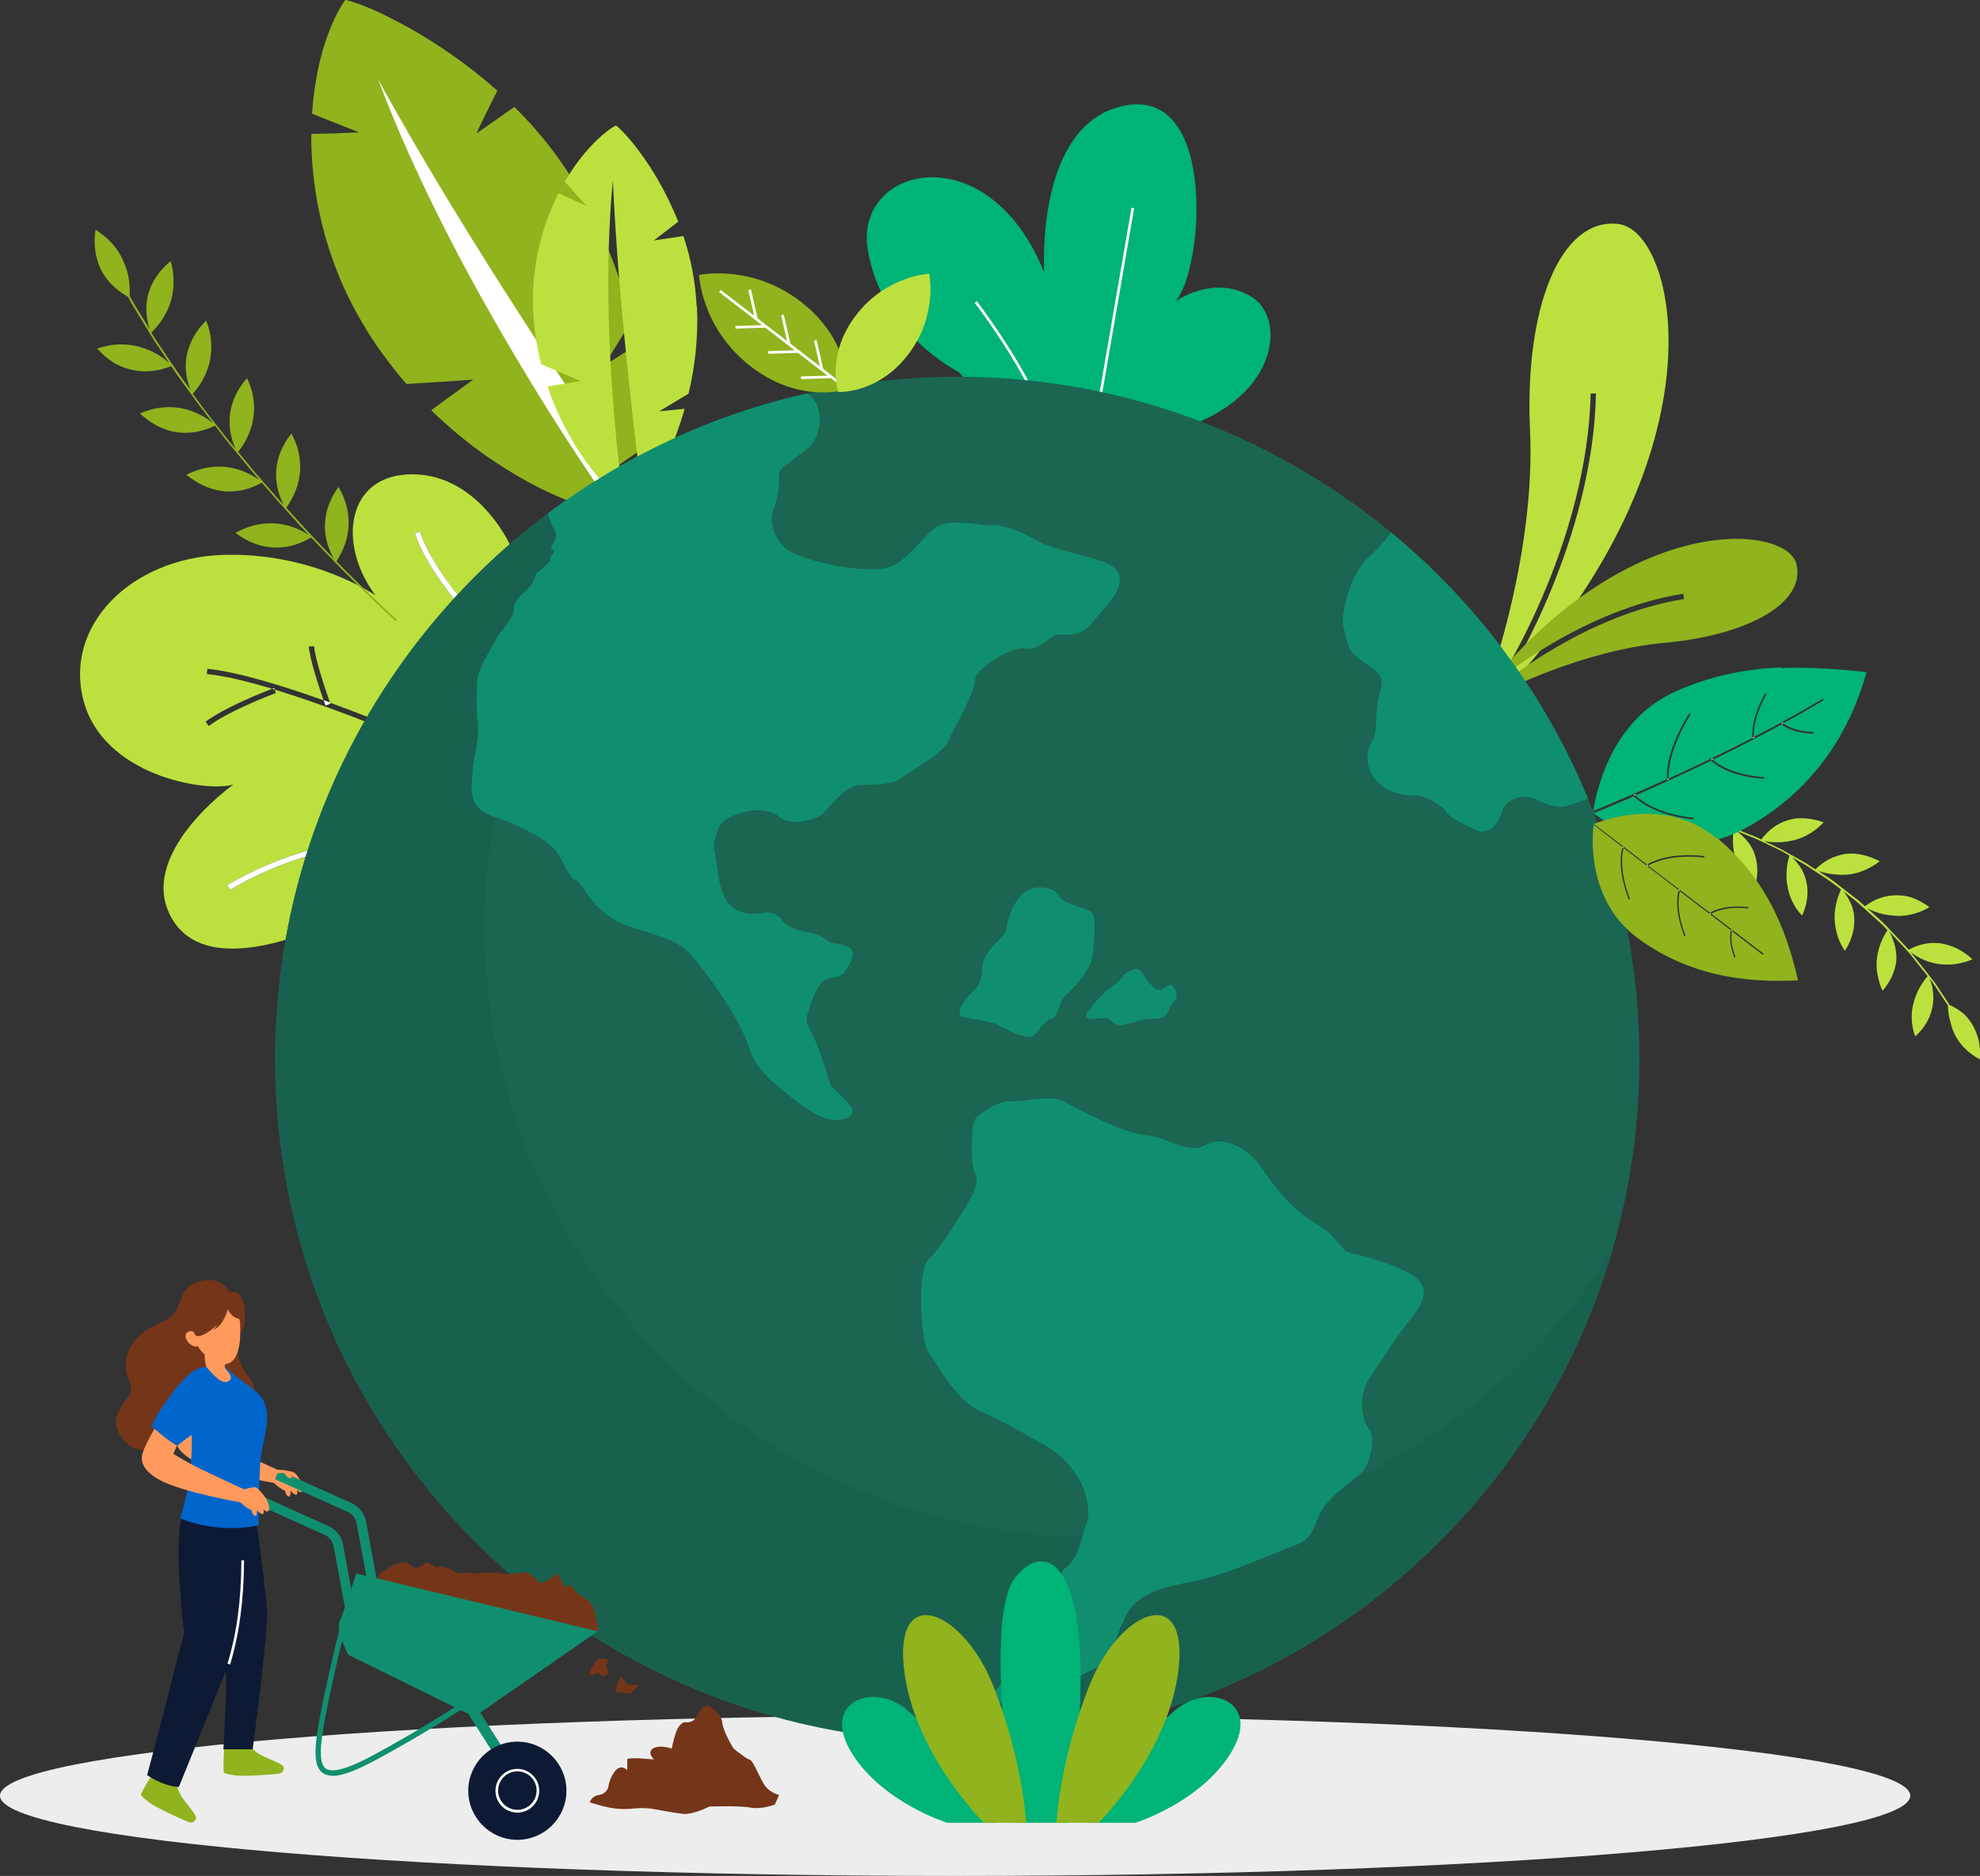 <?xml version="1.0" encoding="UTF-8"?><svg id="Livello_2" xmlns="http://www.w3.org/2000/svg" viewBox="0 0 126.64 120"><rect x="0" y="0" width="126.64" height="120" fill="#333333" stroke="none"/><defs><style>.cls-1{fill:#ededed;}.cls-1,.cls-2,.cls-3,.cls-4,.cls-5,.cls-6,.cls-7,.cls-8,.cls-9,.cls-10,.cls-11,.cls-12{stroke-width:0px;}.cls-2{fill:#1a6652;}.cls-3{fill:#ff9a5c;}.cls-4{fill:#19614f;}.cls-5{fill:#108f6e;}.cls-6{fill:#bce13e;}.cls-7{fill:#06c;}.cls-8{fill:#fff;}.cls-9{fill:#00b377;}.cls-10{fill:#753519;}.cls-11{fill:#91b31e;}.cls-12{fill:#0e1a34;}</style></defs><g id="Livello_1-2"><path class="cls-1" d="M61.09,120c33.74,0,61.09-2.3,61.09-5.13s-27.35-5.13-61.09-5.13S0,112.04,0,114.87s27.35,5.13,61.09,5.13Z"/><path class="cls-9" d="M61.31,23.79s-4.95-2.45-5.81-7.83c-.87-5.38,7.72-7.43,11.29,1.48,0,0-.64-9.65,5.23-10.7,5.88-1.05,4.93,10.69,3.14,12.55,0,0,2.47-1.79,4.89-.3,2.42,1.48,1.64,7.3-6.17,8.85-7.81,1.55-12.57-4.05-12.57-4.05h0Z"/><path class="cls-8" d="M66.23,25.68c-1.37-3.03-3.86-6.28-3.89-6.31l.14-.1s2.53,3.29,3.91,6.34l-.16.07Z"/><path class="cls-8" d="M72.37,13.29l-2.05,11.87.17.03,2.05-11.87-.17-.03Z"/><path class="cls-6" d="M26.36,30.34c-4.2,0-4.81,4.44-2.35,7.74,0,0-4.04-2.8-9.84-2.58-5.8.23-10.09,4.51-8.83,9.31,1.26,4.79,7.74,5.89,9.58,5.38,0,0-6.39,4.54-3.87,8.66,2.52,4.12,10.43,0,10.43,0l11.12-24.04s-2.04-4.47-6.24-4.47h0ZM14.71,56.92l-.17-.3c3.56-2.08,6.39-2.5,6.42-2.5l.05.34s-2.79.42-6.29,2.46ZM24.11,46.46s-3.3-1.36-6.54-2.35l.08.22s-2.91,1.08-4.3,2.11l-.2-.28c1.29-.94,3.68-1.88,4.26-2.1-1.52-.46-3.02-.83-4.18-.94l.03-.34c2.01.2,5.06,1.17,7.44,2.02-.27-.76-.88-2.6-.95-3.44l.34-.03c.07.93.87,3.2,1.02,3.62,1.79.65,3.1,1.19,3.13,1.2l-.13.32ZM30.04,39.49c-.11-.12-2.77-3.02-3.5-5.38l.33-.1c.7,2.28,3.39,5.22,3.42,5.25l-.25.23h0Z"/><path class="cls-8" d="M17.41,44.06c.05.02.11.03.16.05l-.04-.1s-.06.02-.13.05Z"/><path class="cls-8" d="M21.14,45.01s-.01-.03-.02-.07c-.14-.05-.27-.1-.42-.15.07.19.11.32.12.34l.32-.12Z"/><path class="cls-8" d="M14.54,56.62l.17.3c3.5-2.04,6.26-2.46,6.29-2.46l-.05-.34s-2.85.42-6.42,2.5Z"/><path class="cls-8" d="M26.54,34.11c.73,2.36,3.39,5.26,3.5,5.38l.25-.23s-2.72-2.97-3.42-5.25l-.33.1h0Z"/><path class="cls-11" d="M11.32,114.25s.11.43.41.84c.3.41.75.92.8,1.14.05.22-.21.42-.46.33-.25-.09-2.08-.92-2.51-1.25-.43-.33-.55-.45-.54-.53,0-.08.53-1,.69-1.23.15-.23,1.3-.22,1.62.7Z"/><path class="cls-11" d="M16.08,111.8s.3.33.76.54c.45.22,1.1.45,1.25.61.15.17.02.47-.25.51-.27.04-2.26.19-2.8.11-.53-.09-.7-.13-.73-.21-.03-.07,0-1.13.02-1.4.02-.27,1.03-.82,1.75-.16h0Z"/><path class="cls-12" d="M16.16,95.73s.88,5.91.92,7.46c.04,1.55-.92,8.71-.92,8.71h-1.87s.18-3.49.18-4.04-.18-5.31-.18-5.31l.18-6.64s1.09-.67,1.68-.19Z"/><path class="cls-12" d="M11.85,95.94s-.58,1.52-.4,4.64c.18,3.13.33,3.86.33,3.86,0,0-2.09,8.13-2.37,9.11,0,0,.97.7,2.03.76,0,0,2.22-5.46,3-7.41.79-1.94,1.02-3.31,1.02-5.01,0-1.7.19-6.28.19-6.28l-3.82.34h0Z"/><path class="cls-8" d="M14.71,106.47l-.16-.05c.59-1.91.88-4.08.89-6.61h.17c-.01,2.55-.31,4.73-.89,6.66Z"/><path class="cls-3" d="M17.63,94.88s-3.85-.67-5.24-1.44c-1.39-.77-1.22-1.46-1.03-1.95.19-.49.79-1.54.79-1.54l1.36.97-.03.31-.23.53s.45.28,1.12.65c.67.37,3.4,1.62,3.4,1.62,0,0,.67.55-.14.84h0Z"/><path class="cls-3" d="M17.52,94.85c.31.34.72.52.72.52.03.26.18.37.26.36.09,0,.09-.4.09-.4.07.18.37.36.41.25.04-.11,0-.29,0-.29,0,0,.12.16.21.16s.2-.08.16-.28c-.04-.2-.16-.5-.28-.66-.12-.16-.19-.32-.45-.38-.26-.06-.35-.02-.65-.05-.3-.03-.75,0-.75,0l.27.77h0Z"/><path class="cls-10" d="M14.69,82.66s-.51-1.11-1.96-.69c-1.44.42-.99,1.78-1.93,2.35-.93.57-2.32.87-2.68,2.47-.36,1.6.75,1.72,0,2.68-.75.96-1.02,1.66-.21,2.65.81.99,2.24.69,3.14.21.89-.48,4.81-2.32,4.81-2.32,0,0,.91-.96,0-1.99-.91-1.03-.66-2.59-.66-2.59,0,0,.33-.06.45-.96.12-.9-.17-2.08-.96-1.81h0Z"/><path class="cls-6" d="M120.41,63.38c.48-.57.78-1.19.87-1.85.06-.63-.09-1.29-.44-1.94,0,0,.16.17.4.43.24.26.57.59.88.95.58.74,1.17,1.47,1.17,1.47-.5.59-.78,1.2-.94,1.87-.14.66-.1,1.33.15,1.99.54-.5.9-1.07,1.06-1.71.08-.32.11-.64.09-.98-.02-.34-.09-.69-.24-1.02,0,0,.08.1.2.26.12.16.25.38.4.6l.58.87c0,.38.06.73.16,1.06.08.34.19.66.36.95.33.58.83,1.06,1.52,1.44.07-.75-.07-1.46-.39-2.07-.16-.31-.37-.59-.62-.83-.27-.23-.59-.43-.93-.59,0,0-.14-.22-.36-.55-.11-.16-.24-.35-.37-.56-.07-.1-.14-.21-.21-.31-.08-.1-.16-.2-.24-.31-.65-.82-1.3-1.64-1.3-1.64,1.14.87,2.59,1.03,3.95.46-.61-.58-1.32-.91-2.01-1.02-.7-.1-1.39.03-2.07.4,0,0-.64-.69-1.29-1.37-.31-.35-.68-.65-.93-.89-.26-.24-.44-.39-.44-.39.32.17.66.29.99.37.34.07.68.11,1.01.12.66,0,1.34-.18,1.99-.56-.34-.25-.69-.44-1.04-.58-.35-.14-.73-.18-1.08-.18-.72,0-1.39.24-2.01.7,0,0-.17-.16-.44-.39-.28-.22-.65-.5-1.02-.79-.37-.29-.74-.58-1.04-.76-.3-.2-.49-.32-.49-.32.34.12.69.19,1.04.22.34.04.67.04,1,0,.66-.1,1.31-.38,1.9-.84-.76-.38-1.5-.56-2.22-.46-.71.11-1.35.44-1.9.98,0,0-.2-.13-.49-.32-.3-.19-.71-.41-1.12-.64-.2-.12-.41-.23-.6-.34-.2-.09-.38-.18-.54-.26-.32-.15-.53-.25-.53-.25.71.14,1.42.09,2.05-.09.64-.19,1.25-.56,1.76-1.11-.41-.14-.8-.22-1.18-.25-.19-.01-.37-.01-.55,0-.18.02-.36.06-.53.11-.69.2-1.27.63-1.73,1.24,0,0-.09-.04-.25-.12-.16-.07-.39-.16-.67-.27-.55-.24-1.31-.5-2.07-.75-.77-.23-1.54-.43-2.13-.54-.59-.12-.99-.16-.99-.16v.1s.27.03.68.1c.42.07.96.2,1.51.34.54.16,1.09.3,1.48.45.4.14.67.23.67.23-.1.76-.03,1.48.21,2.09.24.6.62,1.16,1.15,1.59.2-.71.21-1.39.02-2.02-.19-.64-.61-1.15-1.2-1.59,0,0,.22.09.54.22.32.13.77.3,1.18.51.42.2.85.4,1.16.56.31.17.51.29.51.29-.22.74-.24,1.45-.1,2.09.14.65.43,1.25.91,1.75.31-.67.41-1.34.31-1.98-.05-.32-.16-.64-.31-.94-.16-.29-.38-.56-.64-.81,0,0,.2.12.51.29.31.16.7.44,1.09.69.8.49,1.53,1.08,1.53,1.08-.32.7-.45,1.4-.4,2.05.06.65.25,1.31.65,1.87.4-.62.6-1.27.6-1.93,0-.33-.05-.66-.17-.98-.12-.31-.3-.61-.52-.89,0,0,.19.14.46.36.29.2.63.52.98.84.35.31.7.63.96.86.13.11.23.23.3.3.07.08.11.12.11.12-.42.65-.65,1.33-.69,1.99-.02.33,0,.65.08.97.07.32.16.66.32.97v.02Z"/><path class="cls-11" d="M13.2,20.49c-.63.62-1.04,1.33-1.22,2.09-.19.77-.11,1.58.22,2.38,0,0-.16-.23-.41-.56-.25-.34-.57-.8-.88-1.26-.31-.46-.63-.93-.86-1.28-.12-.17-.21-.32-.27-.43-.06-.1-.1-.16-.1-.16.66-.64,1.09-1.38,1.29-2.16.1-.39.14-.78.13-1.18,0-.41-.06-.82-.18-1.23-.68.56-1.16,1.23-1.4,1.98-.23.74-.21,1.55.05,2.38,0,0-.32-.53-.65-1.06-.16-.27-.33-.53-.44-.73-.11-.2-.19-.34-.19-.34.06-.91-.13-1.71-.49-2.42-.34-.71-.91-1.32-1.69-1.81-.14.89-.02,1.75.32,2.5.36.74.98,1.35,1.76,1.79,0,0,.04.07.1.19.06.12.16.29.28.49.24.4.57.93.89,1.46.31.54.67,1.05.93,1.44.26.39.43.65.43.65-.64-.58-1.4-.93-2.17-1.1-.77-.16-1.6-.11-2.44.18.33.36.68.66,1.05.89.37.23.78.38,1.18.47.82.18,1.67.1,2.51-.24,0,0,.16.23.39.58.25.34.58.79.91,1.25.65.92,1.35,1.79,1.35,1.79-.34-.27-.71-.48-1.08-.64-.37-.16-.75-.27-1.14-.32-.78-.1-1.61.01-2.43.37.71.65,1.48,1.06,2.3,1.19.82.13,1.67-.01,2.5-.41,0,0,.17.22.43.55.25.34.61.77.97,1.2.36.43.71.86.98,1.19.27.32.46.53.46.53-1.43-.99-3.07-1.14-4.67-.33.74.6,1.54.96,2.36,1.05.82.09,1.66-.1,2.47-.54,0,0,.18.21.46.53.27.32.64.74,1.02,1.15.38.42.75.83,1.03,1.14.29.31.48.51.48.51-1.47-.93-3.13-.99-4.68-.12,1.52,1.15,3.27,1.24,4.84.29,0,0,.33.35.82.86.5.51,1.16,1.2,1.84,1.87.67.67,1.36,1.33,1.88,1.82.52.49.87.81.87.81l.08-.09s-1-.9-1.96-1.84c-.49-.47-.96-.95-1.32-1.3-.35-.36-.59-.6-.59-.6.5-.77.76-1.58.78-2.38.02-.81-.2-1.62-.65-2.38-1.04,1.43-1.16,3.09-.29,4.6,0,0-.78-.8-1.54-1.62-.39-.41-.76-.82-1.04-1.13-.28-.31-.47-.52-.47-.52,1.06-1.48,1.18-3.19.33-4.75-1.11,1.38-1.29,3.03-.49,4.58,0,0-.19-.21-.47-.52-.27-.32-.64-.74-1.01-1.16-.37-.42-.73-.85-.99-1.18-.27-.32-.45-.54-.45-.54.57-.72.89-1.5.99-2.3.1-.81-.04-1.63-.42-2.42-.59.66-.95,1.4-1.07,2.17-.12.77-.02,1.59.35,2.37,0,0-.18-.22-.45-.54-.26-.33-.6-.77-.95-1.21-.7-.87-1.35-1.79-1.35-1.79.61-.69.98-1.45,1.12-2.24.13-.78.07-1.62-.26-2.43h0Z"/><path class="cls-2" d="M61.23,111.4c24.1,0,43.63-19.54,43.63-43.65s-19.53-43.65-43.63-43.65-43.63,19.54-43.63,43.65,19.53,43.65,43.63,43.65Z"/><path class="cls-4" d="M70,98.31c-21.54,0-39-17.47-39-39.02,0-14.52,7.93-27.19,19.7-33.91-19.01,4.71-33.1,21.89-33.1,42.36,0,24.11,19.54,43.65,43.63,43.65,19.9,0,36.69-13.33,41.94-31.55-6.88,11.08-19.15,18.46-33.16,18.46h0Z"/><path class="cls-11" d="M44.71,17.58s.13,3.41,3.32,5.87c3.18,2.45,6.17,1.45,6.17,1.45,0,0,.21-3.15-2.98-5.6-3.18-2.45-6.51-1.71-6.51-1.71h0Z"/><path class="cls-8" d="M46.09,18.54l-.1.14,8.16,6.29.1-.14-8.16-6.29Z"/><path class="cls-8" d="M48.97,20.79l-1.93.06v.17s1.93-.06,1.93-.06v-.17Z"/><path class="cls-8" d="M48.03,18.51l-.17.04.43,1.88.17-.04-.43-1.88Z"/><path class="cls-8" d="M51.07,22.4l-1.93.06v.17s1.93-.06,1.93-.06v-.17Z"/><path class="cls-8" d="M50.13,20.13l-.17.04.43,1.88.17-.04-.43-1.88Z"/><path class="cls-8" d="M53.16,24.02l-1.93.06v.17s1.93-.06,1.93-.06v-.17Z"/><path class="cls-8" d="M52.23,21.75l-.17.04.43,1.88.17-.04-.43-1.88Z"/><path class="cls-6" d="M59.43,17.51s-2.72.11-4.67,2.64c-1.95,2.53-1.15,4.92-1.15,4.92,0,0,2.51.16,4.46-2.37,1.95-2.53,1.36-5.19,1.36-5.19Z"/><path class="cls-11" d="M38.6,23.43l1.79-2.89c-.6-2.46-1.58-5.25-3.16-8.05-1.27-2.23-2.74-4.09-4.33-5.65l-2.43,1.7s.32-.69.66-1.38c.34-.68.68-1.36.68-1.36-1.9-1.69-3.82-2.98-5.54-3.96-.88-.48-1.65-.89-2.36-1.2-.71-.31-1.33-.53-1.82-.65-.42.57-.89,1.5-1.3,2.75-.21.63-.38,1.31-.52,2.07-.14.75-.26,1.59-.31,2.46l1.52.61c.75.29,1.5.59,1.5.59l-1.53.06c-.77.02-1.54.04-1.54.04-.03,3.66.85,8.01,3.25,12.06.43.74.89,1.44,1.37,2.09.48.65.96,1.27,1.47,1.84,0,0,1.07-.07,2.14-.13,1.07-.07,2.13-.15,2.13-.15l-2.69,1.96c2.18,2.14,4.37,3.57,6,4.48.82.46,1.49.77,1.97.98.47.2.75.31.75.31l2.52-1.74,2.52-1.74s.02-.16.02-.47,0-.76-.03-1.34c-.06-1.15-.22-2.77-.6-4.67l-2.13,1.37h0Z"/><path class="cls-8" d="M39.61,29.74c-.95-1.39-3.28-4.82-6.14-9.27-2.87-4.45-6.27-9.9-9.29-15.4,2.22,5.89,5.24,11.65,7.91,16.25,2.67,4.61,4.99,8.09,5.96,9.51l.78-.54.78-.54h0Z"/><path class="cls-6" d="M44.56,19.64c-.08-1.66-.39-3.17-.85-4.54l-1.89.28s.39-.3.78-.6c.39-.3.78-.6.78-.6-.61-1.53-1.35-2.85-2.07-3.9-.72-1.05-1.4-1.84-1.91-2.26-.8.43-2.15,1.66-3.28,3.6,0,0,.35.39.7.78.35.38.71.77.71.77,0,0-.45-.2-.9-.4-.45-.2-.9-.41-.9-.41-1.07,2.09-1.82,4.83-1.61,7.85.07,1.1.25,2.13.48,3.08l2.54,1.09-2.12.34c.63,1.86,1.46,3.33,2.13,4.33.33.5.63.88.84,1.14.21.26.34.4.34.4l1.35-.18c-.14-1.1-.45-3.78-.63-7.21-.19-3.43-.24-7.62.15-11.66.18,4.05.54,8.18.89,11.57.34,3.39.67,6.05.8,7.13l1.35-.18s.22-.37.52-1.05c.3-.68.69-1.66,1.03-2.86l-1.63.16,1.88-1.13c.38-1.59.63-3.48.54-5.56h0Z"/><path class="cls-8" d="M40.87,30.26l-.61.08.61-.08Z"/><path class="cls-6" d="M103.52,14.33c-3.73-.45-6.02,5.39-5.66,13.18.36,7.79-2.53,15.82-2.53,15.82l.96.84c14.21-15.29,10.96-29.39,7.23-29.84h0ZM96.58,43.04l-.29-.18c.05-.08,5.24-8.46,5.45-17.69h.34c-.2,9.34-5.45,17.79-5.5,17.87h0Z"/><path class="cls-11" d="M114.89,36.06c-.65-2.49-10.51-3.4-19.57,7.66l.66.58s5.18-2.7,10.49-3.18,9.07-2.56,8.42-5.06h0ZM96.25,43.63l-.22-.26c.05-.04,5.31-4.39,11.63-5.39l.05.34c-6.23.99-11.42,5.27-11.47,5.32h0Z"/><path class="cls-9" d="M113.93,42.69c-2.08.09-4.36.47-6.74,1.53-2.37,1.06-3.67,2.96-4.4,4.63-.64,1.46-.84,2.74-.88,3.02.16-.06,1.06-.43,2.34-.98.7-.3,1.51-.66,2.37-1.05-.01-.12-.03-.53.1-1.15.16-.73.52-1.78,1.32-3.05l.09.06c-.79,1.25-1.14,2.29-1.3,3.02-.08.36-.1.65-.11.85,0,.1,0,.18,0,.24.85-.39,1.76-.81,2.65-1.25.93-.45,1.86-.91,2.72-1.36-.01-.09-.03-.35.03-.76.08-.5.29-1.21.78-2.09l.09.05c-.49.86-.69,1.56-.77,2.05-.04.24-.05.44-.04.57,0,.05,0,.09,0,.13.81-.42,1.55-.82,2.19-1.18.67-.37,1.23-.69,1.61-.92.39-.23.61-.35.61-.35l.05.09s-.22.13-.61.36c-.39.23-.94.55-1.62.92-.12.06-.24.13-.36.2.07.05.19.14.41.24.32.14.82.29,1.53.31v.11c-.74-.02-1.25-.17-1.58-.32-.26-.12-.4-.23-.46-.27-1.25.68-2.81,1.49-4.4,2.26.03.03.07.06.13.11.12.09.31.22.58.36.53.27,1.36.56,2.57.64v.11c-1.25-.08-2.09-.38-2.63-.65-.45-.23-.68-.44-.76-.51-.02,0-.03.02-.05.02-1.7.82-3.42,1.6-4.78,2.2.03.03.09.08.15.14.14.12.35.27.64.44.59.33,1.53.71,2.92.85v.11c-1.42-.15-2.37-.53-2.97-.86-.51-.29-.77-.54-.85-.63-.08.03-.16.07-.24.11-1.28.55-2.18.92-2.34.98.23.18,1.26.96,2.81,1.49,1.75.6,4.18.88,6.69-.42,2.51-1.3,4.33-3.1,5.59-4.93,1.27-1.83,1.97-3.72,2.38-5.17-1.53-.16-3.41-.33-5.5-.26h0Z"/><path class="cls-8" d="M101.91,51.87s-.03.01-.03.01l.04.1s.01,0,.03-.01c-.03-.02-.05-.04-.05-.04,0,0,0-.02,0-.06h0Z"/><path class="cls-8" d="M112.2,47.21s0-.03,0-.07c-.03.02-.07.04-.1.05,0,.02,0,.04,0,.04l.1-.02h0Z"/><path class="cls-8" d="M109.52,48.52l-.08.07s.02.02.03.03c.03-.02.07-.03.1-.05-.03-.03-.05-.05-.05-.05Z"/><path class="cls-8" d="M104.51,50.86s.01.02.03.03c.03-.02.07-.03.1-.05-.03-.03-.05-.05-.05-.05l-.08.07Z"/><path class="cls-8" d="M106.73,49.87s0-.03,0-.07c-.03.02-.07.03-.1.05,0,.02,0,.04,0,.04l.11-.02Z"/><path class="cls-8" d="M113.94,46.28s.02.01.03.02c.04-.02.07-.04.1-.05-.03-.03-.05-.05-.05-.05l-.08.08Z"/><path class="cls-11" d="M109.75,53.59c-3.29-2.67-7.33-1.08-7.8-.88l3.39,2.6c.09-.06.37-.23.89-.38.6-.17,1.52-.31,2.78-.17v.09c-1.26-.13-2.16,0-2.76.18-.3.09-.52.18-.67.25-.08.04-.13.07-.17.09l3.95,3.02c.07-.04.26-.15.59-.25.4-.12,1.02-.21,1.87-.12v.09c-.84-.09-1.44,0-1.84.12-.2.06-.34.12-.44.17-.04.02-.07.04-.09.05l3.35,2.56-.05.07-1.97-1.51c-.02.07-.04.2-.04.39,0,.29.05.72.27,1.27l-.08.03c-.22-.57-.28-1.01-.27-1.31,0-.24.04-.38.05-.44l-3.27-2.5s-.02.08-.03.14c-.02.13-.05.32-.05.56,0,.49.08,1.22.45,2.15l-.08.03c-.37-.95-.46-1.69-.46-2.19,0-.42.07-.67.1-.76l-3.52-2.69s-.02.09-.04.17c-.03.15-.06.36-.06.64,0,.57.09,1.4.51,2.46l-.08.03c-.42-1.09-.53-1.92-.52-2.49,0-.49.09-.78.12-.87l-1.85-1.42c-.07.51-.55,4.81,2.91,7.31,3.68,2.66,7.63,2.75,10.16,2.63-.57-2.49-1.71-6.29-5.21-9.13h0Z"/><path class="cls-8" d="M101.95,52.71l-.02-.02-.05.07.02.02s0-.05,0-.05c0,0,.02,0,.05-.02h0Z"/><path class="cls-8" d="M109.4,58.48s.02-.01.05-.03l-.08-.06s-.02.02-.03.02l.05.07h0Z"/><path class="cls-8" d="M107.36,56.91s0,.02-.01.03l.08.06s.02-.06.02-.06l-.08-.03Z"/><path class="cls-8" d="M103.76,54.17s0,.02-.01.03l.08.06s.02-.06.02-.06l-.08-.03Z"/><path class="cls-8" d="M105.37,55.4s.02-.01.05-.03l-.08-.06s-.02.02-.03.02l.05.07h0Z"/><path class="cls-8" d="M110.71,59.48s0,.02,0,.03l.08.06s.02-.06.02-.06l-.08-.03h0Z"/><path class="cls-7" d="M13.34,87.48s-.12-.17-.83.14c-.71.31-2.33,2.46-2.81,3.61,0,0,.96.87,1.63,1.24,0,0,.6-.5.94-.68,0,0,.02,2.09-.24,3.33-.26,1.24-.51,2-.51,2,0,0,2.18,1.02,5.01.46,0,0,.04-2.98.13-4.13.09-1.15.63-2.43.33-3.5-.3-1.07-1.56-1.47-2.59-2.53l-1.07.05h0Z"/><path class="cls-3" d="M15.37,84.76s-.05-.87-.55-1.5c-.5-.62-1.6-.4-2.05.55-.32.68-.36,1.18-.36,1.41-.09-.07-.24-.12-.43.01-.34.23.17,1.03.68.89.14.28.43.52.43.52,0,.65.13.82.13.82.47.57,1.03,1.14,1.4.89.38-.25-.07-.6-.2-.8-.13-.2.03-.3.03-.3,1.12-.15.9-2.49.9-2.49h0Z"/><path class="cls-10" d="M14.58,83.74s-.29,1.09-.94,1.33c0,0,.2-.2.24-.31,0,0-.83.78-1.3.71,0,0-.3-.13-.39-1.17-.09-1.04,1-1.63,1-1.63h1.24l.87,1,.09.71s-.55,0-.81-.63h0Z"/><path class="cls-3" d="M15.47,96.12s-3.85-.67-5.24-1.44c-1.39-.77-1.22-1.46-1.03-1.95.19-.49.79-1.54.79-1.54l1.36.97-.03.31-.23.53s.45.28,1.12.65c.67.37,3.4,1.62,3.4,1.62,0,0,.67.55-.14.84h0Z"/><path class="cls-5" d="M22.12,103.15l-.78-4.23c-.06-.33-.27-.6-.58-.74l-4.64-2.09.25-.56,4.64,2.09c.49.22.83.66.93,1.18l.78,4.23-.6.11Z"/><path class="cls-10" d="M24.32,100.64s.94-.64,1.42-.71c.47-.07.61.44.94.35.34-.09.61-.36.61-.36l.67.36s.07-.19.54,0c.47.19.2-.02.47.19.27.2.67.17.67.17,0,0,.34-.1.67,0,.34.1.84-.16,1.62,0,.78.16,1.48-.16,1.89,0,.4.16.61.75.94.6.34-.16.88-.6.88-.6l.54.94s.2-.44.47,0c.27.44.88.71.88.71,0,0,.13.09.34.41.2.33.36,1.24.36,1.24v.41l-10.14-.41-4.25-2.35.47-.94h0Z"/><path class="cls-5" d="M23.59,101.68l-.78-4.23c-.06-.33-.27-.6-.58-.74l-4.64-2.09.25-.56,4.64,2.09c.49.22.83.66.93,1.18l.78,4.23-.6.11h0Z"/><path class="cls-5" d="M22.79,100.64s-.86,2.67-1.08,3.12c-.23.45.54,2.08.54,2.08l8.08,3.98,7.9-5.47-15.44-3.7h0Z"/><path class="cls-5" d="M21.28,113.59c-.25,0-.45-.05-.61-.16-.41-.27-.55-.83-.47-1.84.16-1.98,1.54-7.46,1.59-7.69l.33.08c-.02.06-1.42,5.69-1.58,7.63-.07.85.03,1.34.31,1.53.43.28,1.43,0,3.07-.89,3.07-1.66,5.36-3.17,5.38-3.18l.19.29s-2.33,1.54-5.41,3.2c-1.3.7-2.19,1.04-2.81,1.04h0Z"/><path class="cls-10" d="M38.24,106.12s-.49.54-.51.88c-.03.34.51,0,.51,0,0,0,.27.37.54.15.27-.22,0-.48,0-.48l.12-.55h-.66Z"/><path class="cls-10" d="M39.72,107.21s-.4.79-.34,1c.07.2.34,0,.34,0,0,0,.4.18.61.09.2-.09.54-.53.54-.53h-.74l-.4-.56h0Z"/><path class="cls-10" d="M41.81,112.55s-1.69-.18-1.69,0c0,.18,0,.7,0,.7,0,0-.35-.43-.74,0-.4.43-.48,1.1-.48,1.1,0,0-.11.4-.59.47-.48.07-.59.47-.59.47,0,0,1.03.34,1.65.4.61.07,1.15,0,1.15,0,0,0,.67-.08,1.28.03.61.11,1.28.24,1.89.31.61.07,1.69-.47,1.69-.47,0,0,1.89-.07,2.63.07.74.13,1.55-.2,1.55-.2l.27-.61s-.54-.12-.88-.56-.74-1.62-1.01-1.7c-.27-.09-1.01-.7-1.01-.7,0,0-.67-1.04-.74-1.7-.07-.66-.94-1.08-.94-1.08,0,0-.4.11-.67.67-.27.56-.79.41-.79.41,0,0-.35.06-.55.64-.2.59-.27,1.05-.27,1.05,0,0-.81-.27-1.21,0-.4.27.07.7.07.7h0Z"/><path class="cls-5" d="M30.58,109.34l-.58.37,1.51,2.37.58-.37-1.51-2.37Z"/><path class="cls-5" d="M70.29,35.84c-1.74-.54-2.99-.71-4.01-1.28-1.02-.57-2.04-1-2.81-.96-.78.03-2.4-.39-3.35,0-.96.39-1.97,2.37-3.44,2.73-1.47.36-5.16-.42-6.19-1.08-1.03-.66-1.32-1.98-1.03-2.64.3-.66.42-1.84.36-2.27-.06-.43,1.5-1.28,2.04-1.84.54-.57,1.05-2.41-.23-3.33-6.11,1.37-11.74,4.03-16.58,7.67,0,0,.04.43.4,1.03.36.6-.22.96-.2,1.14.02.18.34.16.06.5-.28.34,0,.28-.26.52-.26.24-.5.48-.68.6-.18.12-.12.48-.48.9s-1.02.78-1.02,1.44-1.02,1.56-1.14,1.92c-.12.36-1.14,1.74-1.2,2.64-.06.9-.06,1.86,0,2.4.06.54.09,1.14-.05,1.8-.13.66-.25,1.26-.31,2.45-.06,1.2.42,1.74,1.56,2.1,1.14.36,3.29,1.38,3.83,2.16s.84,1.74,1.26,1.86c.42.12.78,1.38,2.16,2.34,1.38.96,3.95,1.08,5.09,2.31,1.14,1.23,3.23,4.22,3.77,5.87.54,1.65,1.44,2.26,2.4,3.06.96.8,2.16,1.7,3.06,1.76.9.06,1.26-.32,1.23-.64-.03-.32-1.17-1.28-1.35-1.52-.18-.24-.54-1.86-1.08-3-.54-1.14-.6-1.18-.42-1.73.18-.55.54-1.74,1.08-2.04.54-.3.96-.08,1.32-.61.36-.53.49-.83.45-1.16-.03-.33-.57-.53-1.11-.58-.54-.05-.72-.53-1.44-.65-.72-.12-1.74-.42-1.97-.84-.24-.42-.78-.54-1.14-.48-.36.06-1.44.24-2.16-.48-.72-.72-.78-2.1-.9-2.82-.12-.72-.24-.96-.06-1.5.18-.54.18-.96,1.02-1.35.84-.39,2.22-.69,3.06,0,.84.69,2.52.15,2.88-.27.36-.42,1.38-1.68,2.22-1.74.84-.06,2.22,0,2.76-.48.54-.48,2.58-1.49,2.93-2.3.36-.81,1.74-3.17,1.74-3.94s2.52-2.27,3.23-2.03c.72.24,1.68-.9,2.04-.9s1.44.18,2.04-.54c.6-.72,1.08-1.2,1.56-1.89.48-.69.84-1.77-.9-2.31h0Z"/><path class="cls-5" d="M66.56,92.32s-2.02-1.26-3.74-1.99c-1.72-.72-2.98-3.28-3.43-3.81s-.81-5.14,0-5.95c.81-.81,1.63-2.17,2.3-3.25.67-1.08.95-1.81.67-2.26s-.27-3.02,0-3.45c.27-.43,1.62-1.25,2.26-1.16.63.09,2.62-.46,3.43,0,.81.46,3.88,2.08,5.24,2.17,1.36.09,2.71,1.27,3.79.63s2.67.09,3.6,1.44c.92,1.36,2.01,2.73,3.54,3.62,1.54.89,1.4,1.7,2.28,1.88.88.18,2.85.72,3.91,1.44,1.06.73.71,1.62-.16,2.71-.88,1.08-1.97,2.8-2.69,3.88-.72,1.08-.45,2.71,0,3.16.45.45.09,2.35-.54,2.89-.63.54-1.99,1.44-2.53,2.44-.54.99-.49,1.73-1.73,2.17-1.25.45-4.04,1.71-5.76,2.12-1.72.41-3.16.5-4.33,1.49-1.18.99-1.34,3.68-2.44,4.14-1.1.46-4.42,2.54-5.68,2.4-1.26-.13-1.26-.39-.54-1.3.72-.91,2.55-2.52,3.58-3.98,1.03-1.47-.33-2.88.58-3.47.9-.59,1.06-2.35,1.34-2.87.28-.52.21-3.4-2.94-5.13h0Z"/><path class="cls-5" d="M92.5,51.93c.18.37,1.14.79,1.87,1.15.72.36,1.4-.2,1.69-1.15.29-.96,1.56-1.14,2.22-.78.66.36,1.39.54,1.87.42.48-.12,1.4-.47,1.42-.48-2.76-6.68-7.12-12.52-12.6-17.04,0,0-.49.73-1.28,1.45-.78.72-.98,1.26-1.18,1.68-.2.42-.81,2.23-.56,3.01.24.78.14,1.33,1.03,1.99.89.66,1.69.89,1.29,2.1-.4,1.21-.1,2.51-.52,3.15-.42.65-.47,1.91.52,2.75.99.84,2.25.66,2.55.72.3.06,1.5.65,1.68,1.02Z"/><path class="cls-5" d="M62.82,62.07s0,.83-.6,1.37c-.6.54-1.2,1.51-.6,1.62.6.12,1.87.3,2.17.48.3.18,1.87,1.03,2.29.72.42-.3.72-1.02,1.14-1.08.42-.06.54-1.13.9-1.47.36-.34,1.62-1.55,1.75-2.51.12-.96.24-2.41,0-2.77-.24-.36-1.93-.6-2.11-1.08-.18-.48-1.25-.84-2.07-.36-.82.48-1.18,1.57-1.3,2.35-.12.78-1.62,1.36-1.57,2.72h0Z"/><path class="cls-3" d="M17.72,94.02s.36,0,.56.04c.2.04.33.32.38.43.05.11-.19.1-.32-.05-.13-.16-.15-.2-.15-.2,0,0-.19-.04-.3,0-.11.04-.24-.09-.26-.18-.02-.09.08-.04.08-.04h0Z"/><path class="cls-3" d="M15.37,96.09c.31.34.72.52.72.52.03.26.18.37.26.36.09,0,.09-.4.09-.4.07.18.37.36.41.25.04-.11,0-.29,0-.29,0,0,.12.16.21.16s.2-.08.16-.28c-.04-.2-.16-.5-.28-.66-.12-.16-.19-.32-.45-.38-.26-.06-.35-.02-.65-.05-.3-.03-.75,0-.75,0l.27.77h0Z"/><path class="cls-3" d="M15.47,95.47v-.16s.73-.22.88-.17c.15.05.28.26.36.33.08.08-1.24,0-1.24,0Z"/><path class="cls-12" d="M33.09,117.69c1.73,0,3.14-1.41,3.14-3.14s-1.41-3.14-3.14-3.14-3.14,1.41-3.14,3.14,1.41,3.14,3.14,3.14Z"/><path class="cls-8" d="M33.09,115.95c-.78,0-1.4-.63-1.4-1.4s.63-1.4,1.4-1.4,1.4.63,1.4,1.4-.63,1.4-1.4,1.4ZM33.09,113.31c-.68,0-1.23.55-1.23,1.23s.55,1.23,1.23,1.23,1.23-.55,1.23-1.23-.55-1.23-1.23-1.23Z"/><path class="cls-5" d="M70.79,63.37s-.71.64-1.21,1.35c-.5.71.85.35,1.21.42.35.07.43.58,1.14.4.71-.19.07.03.71-.19.64-.21.85-.14,1.49-.21.64-.07.51-.53.86-.94.35-.41.36-.76,0-1.12s-.58.71-1.29,0c-.71-.71-.69-1.32-1.34-1.02-.65.31-.48.41-.78.68-.3.27-.79.62-.79.62Z"/><path class="cls-9" d="M68.35,116.6h-3.5s-1.92-12.85,0-15.57c1.92-2.71,5.94-1.79,3.5,15.57Z"/><path class="cls-9" d="M63.71,116.6h-3.13s-4.1-1.28-6.07-4.41c-1.97-3.13.95-4.46,3.08-3.12,2.13,1.34,6.11,7.53,6.11,7.53Z"/><path class="cls-11" d="M64.85,116.6h-1.92s-4.55-4.49-5.12-9.93c-.57-5.44,3.77-3.67,5.69,1.1,1.92,4.77,2.13,8.83,2.13,8.83h-.78Z"/><path class="cls-9" d="M69.49,116.6h3.13s4.1-1.28,6.07-4.41c1.97-3.13-.95-4.46-3.08-3.12-2.13,1.34-6.11,7.53-6.11,7.53Z"/><path class="cls-11" d="M68.35,116.6h1.92s4.55-4.49,5.12-9.93c.57-5.44-3.77-3.67-5.69,1.1-1.92,4.77-2.13,8.83-2.13,8.83h.78Z"/><path class="cls-7" d="M12.22,91.53s-.08-.04-.11-.07c-.61-.39-1.17-.82-1.84-1.11-.03-.01-.05-.03-.07-.04-.21.34-.38.66-.5.93,0,0,.96.87,1.63,1.24,0,0,.41-.34.74-.57.04-.13.09-.26.15-.38h0Z"/></g></svg>